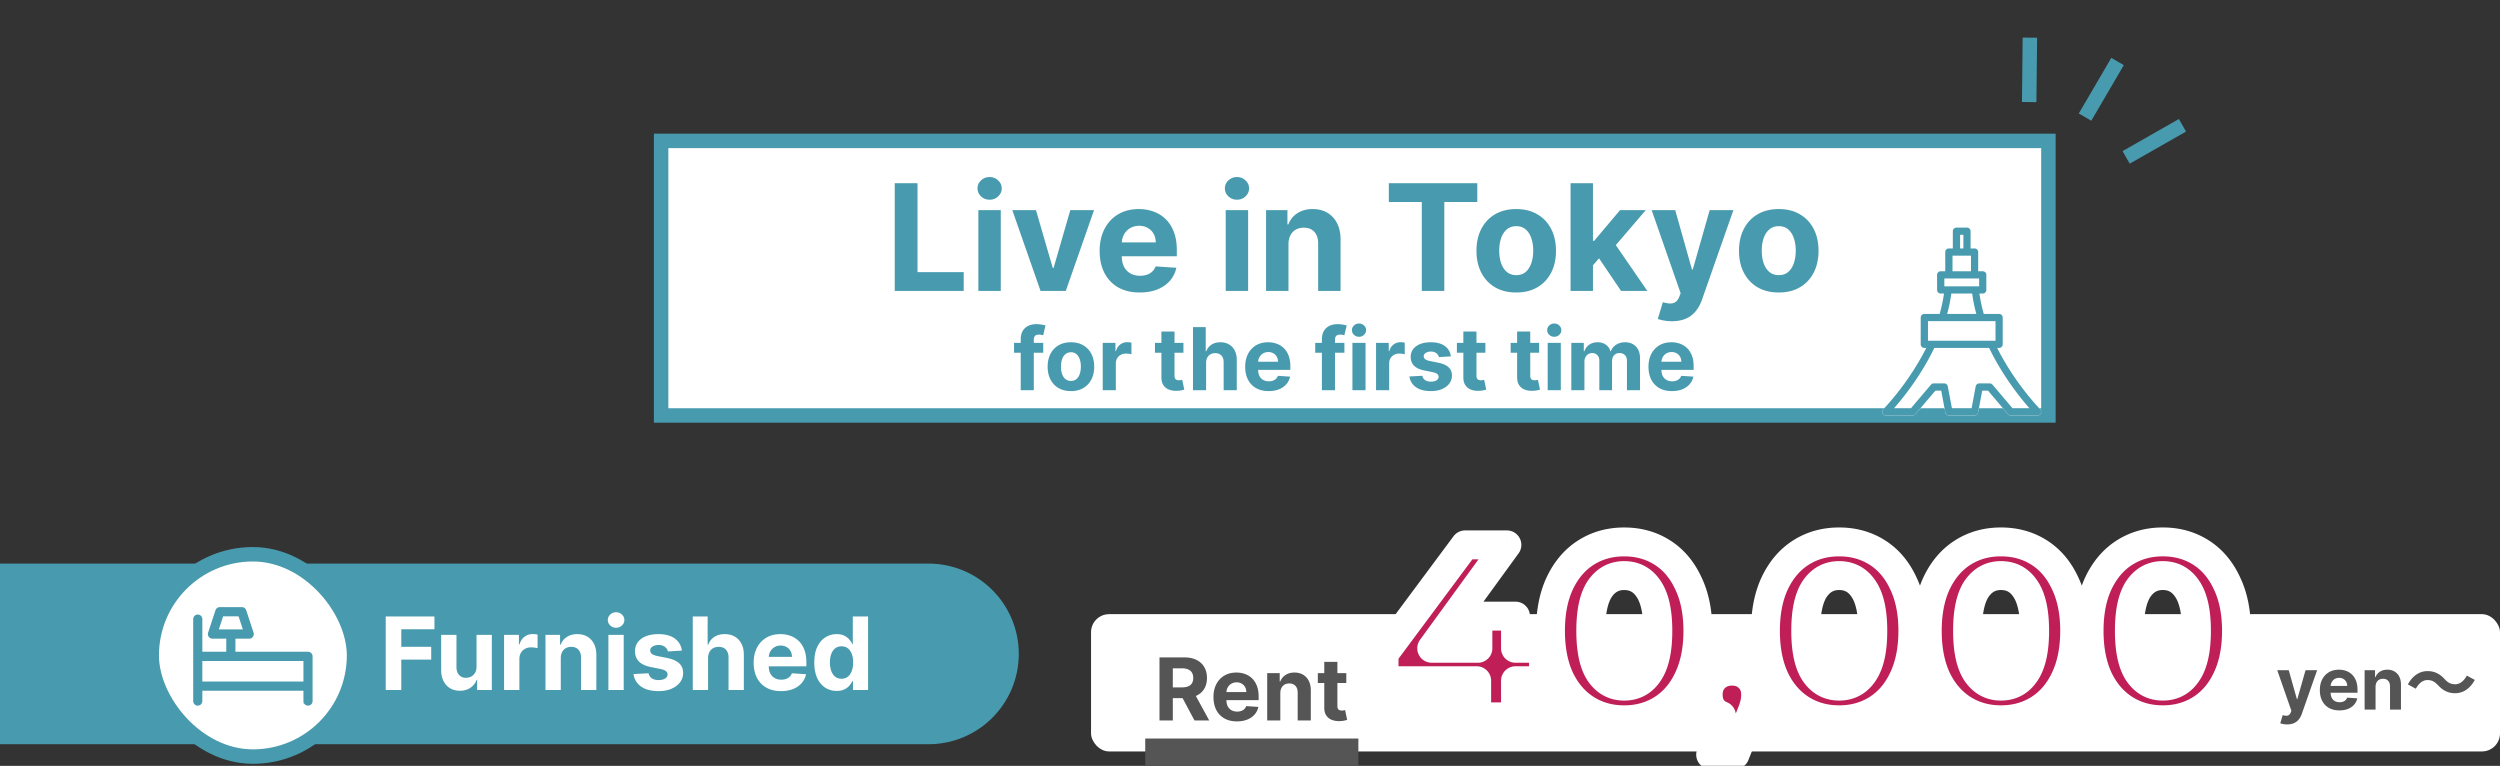 <svg width="692" height="212" viewBox="0 0 692 212" fill="none" xmlns="http://www.w3.org/2000/svg"><rect x="0" y="0" width="692" height="212" fill="#333333" stroke="none"/><rect x="302" y="170" width="390" height="38" rx="5" fill="#fff"/><mask id="path-2-outside-1_1731_27657" maskUnits="userSpaceOnUse" x="379" y="145.422" width="245" height="68" fill="#000"><path fill="#fff" d="M379 145.422h245v68H379z"/><path d="M427.24 188.426h-7.752v9.996h-10.744v-9.996h-25.636v-7.412l22.44-30.192h11.56L396.3 179.45h12.784v-8.908h10.404v8.908h7.752v8.976zm22.335 10.812c-3.944 0-7.458-.975-10.54-2.924-3.083-1.949-5.508-4.76-7.276-8.432-1.723-3.717-2.584-8.137-2.584-13.26 0-5.123.861-9.52 2.584-13.192 1.768-3.717 4.193-6.551 7.276-8.5 3.082-1.949 6.596-2.924 10.54-2.924 3.944 0 7.457.975 10.54 2.924 3.082 1.949 5.485 4.783 7.208 8.5 1.768 3.672 2.652 8.069 2.652 13.192 0 5.123-.884 9.543-2.652 13.26-1.723 3.672-4.126 6.483-7.208 8.432-3.083 1.949-6.596 2.924-10.54 2.924zm0-9.316c2.901 0 5.168-1.247 6.8-3.74 1.677-2.493 2.516-6.347 2.516-11.56s-.839-9.067-2.516-11.56c-1.632-2.493-3.899-3.74-6.8-3.74-2.856 0-5.123 1.247-6.8 3.74-1.632 2.493-2.448 6.347-2.448 11.56s.816 9.067 2.448 11.56c1.677 2.493 3.944 3.74 6.8 3.74zm29.853-4.148c1.904 0 3.468.612 4.692 1.836 1.224 1.179 1.836 2.743 1.836 4.692 0 .907-.113 1.813-.34 2.72-.227.907-.725 2.267-1.496 4.08l-3.876 9.792h-6.732l2.992-10.812a5.847 5.847 0 01-2.72-2.176c-.635-1.043-.952-2.244-.952-3.604 0-1.949.612-3.513 1.836-4.692 1.269-1.224 2.856-1.836 4.76-1.836zm29.649 13.464c-3.944 0-7.457-.975-10.54-2.924-3.082-1.949-5.508-4.76-7.276-8.432-1.722-3.717-2.584-8.137-2.584-13.26 0-5.123.862-9.52 2.584-13.192 1.768-3.717 4.194-6.551 7.276-8.5 3.083-1.949 6.596-2.924 10.54-2.924 3.944 0 7.458.975 10.54 2.924 3.083 1.949 5.486 4.783 7.208 8.5 1.768 3.672 2.652 8.069 2.652 13.192 0 5.123-.884 9.543-2.652 13.26-1.722 3.672-4.125 6.483-7.208 8.432-3.082 1.949-6.596 2.924-10.54 2.924zm0-9.316c2.902 0 5.168-1.247 6.8-3.74 1.678-2.493 2.516-6.347 2.516-11.56s-.838-9.067-2.516-11.56c-1.632-2.493-3.898-3.74-6.8-3.74-2.856 0-5.122 1.247-6.8 3.74-1.632 2.493-2.448 6.347-2.448 11.56s.816 9.067 2.448 11.56c1.678 2.493 3.944 3.74 6.8 3.74zm44.793 9.316c-3.944 0-7.458-.975-10.54-2.924-3.083-1.949-5.508-4.76-7.276-8.432-1.723-3.717-2.584-8.137-2.584-13.26 0-5.123.861-9.52 2.584-13.192 1.768-3.717 4.193-6.551 7.276-8.5 3.082-1.949 6.596-2.924 10.54-2.924 3.944 0 7.457.975 10.54 2.924 3.082 1.949 5.485 4.783 7.208 8.5 1.768 3.672 2.652 8.069 2.652 13.192 0 5.123-.884 9.543-2.652 13.26-1.723 3.672-4.126 6.483-7.208 8.432-3.083 1.949-6.596 2.924-10.54 2.924zm0-9.316c2.901 0 5.168-1.247 6.8-3.74 1.677-2.493 2.516-6.347 2.516-11.56s-.839-9.067-2.516-11.56c-1.632-2.493-3.899-3.74-6.8-3.74-2.856 0-5.123 1.247-6.8 3.74-1.632 2.493-2.448 6.347-2.448 11.56s.816 9.067 2.448 11.56c1.677 2.493 3.944 3.74 6.8 3.74zm44.792 9.316c-3.944 0-7.457-.975-10.54-2.924-3.083-1.949-5.508-4.76-7.276-8.432-1.723-3.717-2.584-8.137-2.584-13.26 0-5.123.861-9.52 2.584-13.192 1.768-3.717 4.193-6.551 7.276-8.5 3.083-1.949 6.596-2.924 10.54-2.924 3.944 0 7.457.975 10.54 2.924 3.083 1.949 5.485 4.783 7.208 8.5 1.768 3.672 2.652 8.069 2.652 13.192 0 5.123-.884 9.543-2.652 13.26-1.723 3.672-4.125 6.483-7.208 8.432-3.083 1.949-6.596 2.924-10.54 2.924zm0-9.316c2.901 0 5.168-1.247 6.8-3.74 1.677-2.493 2.516-6.347 2.516-11.56s-.839-9.067-2.516-11.56c-1.632-2.493-3.899-3.74-6.8-3.74-2.856 0-5.123 1.247-6.8 3.74-1.632 2.493-2.448 6.347-2.448 11.56s.816 9.067 2.448 11.56c1.677 2.493 3.944 3.74 6.8 3.74z"/></mask><path d="M427.24 188.426h-7.752v9.996h-10.744v-9.996h-25.636v-7.412l22.44-30.192h11.56L396.3 179.45h12.784v-8.908h10.404v8.908h7.752v8.976zm22.335 10.812c-3.944 0-7.458-.975-10.54-2.924-3.083-1.949-5.508-4.76-7.276-8.432-1.723-3.717-2.584-8.137-2.584-13.26 0-5.123.861-9.52 2.584-13.192 1.768-3.717 4.193-6.551 7.276-8.5 3.082-1.949 6.596-2.924 10.54-2.924 3.944 0 7.457.975 10.54 2.924 3.082 1.949 5.485 4.783 7.208 8.5 1.768 3.672 2.652 8.069 2.652 13.192 0 5.123-.884 9.543-2.652 13.26-1.723 3.672-4.126 6.483-7.208 8.432-3.083 1.949-6.596 2.924-10.54 2.924zm0-9.316c2.901 0 5.168-1.247 6.8-3.74 1.677-2.493 2.516-6.347 2.516-11.56s-.839-9.067-2.516-11.56c-1.632-2.493-3.899-3.74-6.8-3.74-2.856 0-5.123 1.247-6.8 3.74-1.632 2.493-2.448 6.347-2.448 11.56s.816 9.067 2.448 11.56c1.677 2.493 3.944 3.74 6.8 3.74zm29.853-4.148c1.904 0 3.468.612 4.692 1.836 1.224 1.179 1.836 2.743 1.836 4.692 0 .907-.113 1.813-.34 2.72-.227.907-.725 2.267-1.496 4.08l-3.876 9.792h-6.732l2.992-10.812a5.847 5.847 0 01-2.72-2.176c-.635-1.043-.952-2.244-.952-3.604 0-1.949.612-3.513 1.836-4.692 1.269-1.224 2.856-1.836 4.76-1.836zm29.649 13.464c-3.944 0-7.457-.975-10.54-2.924-3.082-1.949-5.508-4.76-7.276-8.432-1.722-3.717-2.584-8.137-2.584-13.26 0-5.123.862-9.52 2.584-13.192 1.768-3.717 4.194-6.551 7.276-8.5 3.083-1.949 6.596-2.924 10.54-2.924 3.944 0 7.458.975 10.54 2.924 3.083 1.949 5.486 4.783 7.208 8.5 1.768 3.672 2.652 8.069 2.652 13.192 0 5.123-.884 9.543-2.652 13.26-1.722 3.672-4.125 6.483-7.208 8.432-3.082 1.949-6.596 2.924-10.54 2.924zm0-9.316c2.902 0 5.168-1.247 6.8-3.74 1.678-2.493 2.516-6.347 2.516-11.56s-.838-9.067-2.516-11.56c-1.632-2.493-3.898-3.74-6.8-3.74-2.856 0-5.122 1.247-6.8 3.74-1.632 2.493-2.448 6.347-2.448 11.56s.816 9.067 2.448 11.56c1.678 2.493 3.944 3.74 6.8 3.74zm44.793 9.316c-3.944 0-7.458-.975-10.54-2.924-3.083-1.949-5.508-4.76-7.276-8.432-1.723-3.717-2.584-8.137-2.584-13.26 0-5.123.861-9.52 2.584-13.192 1.768-3.717 4.193-6.551 7.276-8.5 3.082-1.949 6.596-2.924 10.54-2.924 3.944 0 7.457.975 10.54 2.924 3.082 1.949 5.485 4.783 7.208 8.5 1.768 3.672 2.652 8.069 2.652 13.192 0 5.123-.884 9.543-2.652 13.26-1.723 3.672-4.126 6.483-7.208 8.432-3.083 1.949-6.596 2.924-10.54 2.924zm0-9.316c2.901 0 5.168-1.247 6.8-3.74 1.677-2.493 2.516-6.347 2.516-11.56s-.839-9.067-2.516-11.56c-1.632-2.493-3.899-3.74-6.8-3.74-2.856 0-5.123 1.247-6.8 3.74-1.632 2.493-2.448 6.347-2.448 11.56s.816 9.067 2.448 11.56c1.677 2.493 3.944 3.74 6.8 3.74zm44.792 9.316c-3.944 0-7.457-.975-10.54-2.924-3.083-1.949-5.508-4.76-7.276-8.432-1.723-3.717-2.584-8.137-2.584-13.26 0-5.123.861-9.52 2.584-13.192 1.768-3.717 4.193-6.551 7.276-8.5 3.083-1.949 6.596-2.924 10.54-2.924 3.944 0 7.457.975 10.54 2.924 3.083 1.949 5.485 4.783 7.208 8.5 1.768 3.672 2.652 8.069 2.652 13.192 0 5.123-.884 9.543-2.652 13.26-1.723 3.672-4.125 6.483-7.208 8.432-3.083 1.949-6.596 2.924-10.54 2.924zm0-9.316c2.901 0 5.168-1.247 6.8-3.74 1.677-2.493 2.516-6.347 2.516-11.56s-.839-9.067-2.516-11.56c-1.632-2.493-3.899-3.74-6.8-3.74-2.856 0-5.123 1.247-6.8 3.74-1.632 2.493-2.448 6.347-2.448 11.56s.816 9.067 2.448 11.56c1.677 2.493 3.944 3.74 6.8 3.74z" fill="#BF1E56"/><path d="M427.24 188.426v4a4 4 0 004-4h-4zm-7.752 0v-4a4 4 0 00-4 4h4zm0 9.996v4a4 4 0 004-4h-4zm-10.744 0h-4a4 4 0 004 4v-4zm0-9.996h4a4 4 0 00-4-4v4zm-25.636 0h-4a4 4 0 004 4v-4zm0-7.412l-3.21-2.386a3.998 3.998 0 00-.79 2.386h4zm22.44-30.192v-4a3.997 3.997 0 00-3.21 1.614l3.21 2.386zm11.56 0l3.236 2.352a4.001 4.001 0 00-3.236-6.352v4zM396.3 179.45l-3.236-2.352a4 4 0 003.236 6.352v-4zm12.784 0v4a4 4 0 004-4h-4zm0-8.908v-4a4 4 0 00-4 4h4zm10.404 0h4a4 4 0 00-4-4v4zm0 8.908h-4a4 4 0 004 4v-4zm7.752 0h4a4 4 0 00-4-4v4zm0 4.976h-7.752v8h7.752v-8zm-11.752 4v9.996h8v-9.996h-8zm4 5.996h-10.744v8h10.744v-8zm-6.744 4v-9.996h-8v9.996h8zm-4-13.996h-25.636v8h25.636v-8zm-21.636 4v-7.412h-8v7.412h8zm-.79-5.026l22.44-30.192-6.42-4.772-22.44 30.192 6.42 4.772zm19.23-28.578h11.56v-8h-11.56v8zm8.324-6.352l-20.808 28.628 6.472 4.704 20.808-28.628-6.472-4.704zM396.3 183.45h12.784v-8H396.3v8zm16.784-4v-8.908h-8v8.908h8zm-4-4.908h10.404v-8h-10.404v8zm6.404-4v8.908h8v-8.908h-8zm4 12.908h7.752v-8h-7.752v8zm3.752-4v8.976h8v-8.976h-8zm15.795 16.864l2.138-3.381-2.138 3.381zm-7.276-8.432l-3.629 1.682.025.053 3.604-1.735zm0-26.452l-3.612-1.718-.009.019 3.621 1.699zm7.276-8.5l2.138 3.381-2.138-3.381zm21.08 0l-2.138 3.381 2.138-3.381zm7.208 8.5l-3.629 1.682.025.053 3.604-1.735zm0 26.452l-3.612-1.718-.009.019 3.621 1.699zm-7.208 8.432l-2.138-3.381 2.138 3.381zm-3.74-10.132l-3.319-2.233-.028.042 3.347 2.191zm0-23.12l-3.347 2.191.028.042 3.319-2.233zm-13.6 0l-3.319-2.233-.028.042 3.347 2.191zm0 23.12l-3.347 2.191.028.042 3.319-2.233zm6.8 9.056c-3.251 0-6.011-.793-8.402-2.305l-4.276 6.762c3.774 2.386 8.041 3.543 12.678 3.543v-8zm-8.402-2.305c-2.377-1.503-4.328-3.708-5.81-6.786l-7.208 3.47c2.053 4.265 4.954 7.682 8.742 10.078l4.276-6.762zm-5.785-6.733c-1.425-3.076-2.213-6.895-2.213-11.578h-8c0 5.562.935 10.583 2.955 14.942l7.258-3.364zm-2.213-11.578c0-4.685.788-8.474 2.205-11.493l-7.242-3.398c-2.029 4.324-2.963 9.331-2.963 14.891h8zm2.196-11.474c1.486-3.125 3.437-5.342 5.802-6.837l-4.276-6.762c-3.801 2.404-6.701 5.853-8.75 10.163l7.224 3.436zm5.802-6.837c2.391-1.512 5.151-2.305 8.402-2.305v-8c-4.637 0-8.904 1.156-12.678 3.543l4.276 6.762zm8.402-2.305c3.251 0 6.011.793 8.402 2.305l4.276-6.762c-3.775-2.387-8.041-3.543-12.678-3.543v8zm8.402 2.305c2.354 1.488 4.276 3.693 5.717 6.801l7.258-3.364c-2.005-4.326-4.888-7.789-8.699-10.199l-4.276 6.762zm5.742 6.854c1.449 3.01 2.256 6.785 2.256 11.457h8c0-5.573-.961-10.593-3.048-14.927l-7.208 3.47zm2.256 11.457c0 4.67-.806 8.476-2.264 11.542l7.224 3.436c2.078-4.369 3.04-9.403 3.04-14.978h-8zm-2.273 11.561c-1.437 3.061-3.358 5.253-5.725 6.75l4.276 6.762c3.798-2.402 6.682-5.832 8.691-10.114l-7.242-3.398zm-5.725 6.75c-2.391 1.512-5.151 2.305-8.402 2.305v8c4.637 0 8.903-1.157 12.678-3.543l-4.276-6.762zm-8.402.989c4.294 0 7.8-1.964 10.147-5.549l-6.694-4.382c-.917 1.401-1.945 1.931-3.453 1.931v8zm10.119-5.507c2.341-3.481 3.197-8.301 3.197-13.793h-8c0 4.934-.822 7.821-1.835 9.327l6.638 4.466zm3.197-13.793c0-5.492-.856-10.312-3.197-13.793l-6.638 4.466c1.013 1.506 1.835 4.392 1.835 9.327h8zm-3.169-13.751c-2.347-3.585-5.853-5.549-10.147-5.549v8c1.508 0 2.536.529 3.453 1.931l6.694-4.382zm-10.147-5.549c-4.268 0-7.745 1.978-10.119 5.507l6.638 4.466c.98-1.458 2.037-1.973 3.481-1.973v-8zm-10.147 5.549c-2.272 3.471-3.101 8.272-3.101 13.751h8c0-4.947.802-7.853 1.795-9.369l-6.694-4.382zm-3.101 13.751c0 5.479.829 10.28 3.101 13.751l6.694-4.382c-.993-1.516-1.795-4.422-1.795-9.369h-8zm3.129 13.793c2.374 3.529 5.851 5.507 10.119 5.507v-8c-1.444 0-2.501-.516-3.481-1.973l-6.638 4.466zm44.664-.805l-2.829 2.828.054.053 2.775-2.881zm1.496 7.412l-3.881-.97 3.881.97zm-1.496 4.08l-3.681-1.565a3.634 3.634 0 00-.038.093l3.719 1.472zm-3.876 9.792v4a4 4 0 003.719-2.528l-3.719-1.472zm-6.732 0l-3.855-1.067a4 4 0 003.855 5.067v-4zm2.992-10.812l3.855 1.067a4 4 0 00-2.37-4.781l-1.485 3.714zm-2.72-2.176l-3.417 2.08c.036.058.073.116.112.173l3.305-2.253zm.884-8.296l2.774 2.881.002-.002-2.776-2.879zm4.76 2.164c.959 0 1.468.269 1.863.664l5.657-5.657c-2.052-2.052-4.672-3.007-7.52-3.007v8zm1.917.717c.324.312.611.774.611 1.811h8c0-2.862-.937-5.528-3.062-7.573l-5.549 5.762zm.611 1.811c0 .57-.071 1.151-.221 1.75l7.761 1.94a15.15 15.15 0 00.46-3.69h-8zm-.221 1.75c-.146.584-.539 1.702-1.296 3.485l7.362 3.129c.784-1.843 1.388-3.445 1.695-4.674l-7.761-1.94zm-1.334 3.578l-3.876 9.792 7.438 2.944 3.876-9.792-7.438-2.944zm-.157 7.264h-6.732v8h6.732v-8zm-2.877 5.067l2.992-10.812-7.71-2.134-2.992 10.812 7.71 2.134zm.622-15.593a1.856 1.856 0 01-.9-.715l-6.61 4.506a9.846 9.846 0 004.539 3.637l2.971-7.428zm-.788-.542c-.211-.346-.369-.812-.369-1.524h-8c0 2.007.477 3.945 1.535 5.684l6.834-4.16zm-.369-1.524c0-1.037.287-1.499.61-1.811l-5.549-5.762c-2.124 2.045-3.061 4.711-3.061 7.573h8zm.612-1.813c.461-.444 1.025-.715 1.984-.715v-8c-2.849 0-5.459.953-7.537 2.956l5.553 5.759zm21.093 5.825l2.138-3.381-2.138 3.381zm-7.276-8.432l-3.629 1.682.025.053 3.604-1.735zm0-26.452l-3.612-1.718-.009.019 3.621 1.699zm7.276-8.5l2.138 3.381-2.138-3.381zm21.08 0l-2.137 3.381 2.137-3.381zm7.208 8.5l-3.629 1.682.025.053 3.604-1.735zm0 26.452l-3.612-1.718-.009.019 3.621 1.699zm-7.208 8.432l-2.137-3.381 2.137 3.381zm-3.74-10.132l-3.318-2.233-.028.042 3.346 2.191zm0-23.12l-3.346 2.191.028.042 3.318-2.233zm-13.6 0l-3.318-2.233-.028.042 3.346 2.191zm0 23.12l-3.346 2.191.028.042 3.318-2.233zm6.8 9.056c-3.251 0-6.011-.793-8.402-2.305l-4.275 6.762c3.774 2.386 8.041 3.543 12.677 3.543v-8zm-8.402-2.305c-2.377-1.503-4.327-3.708-5.81-6.786l-7.208 3.47c2.054 4.265 4.954 7.682 8.743 10.078l4.275-6.762zm-5.784-6.733c-1.426-3.076-2.214-6.895-2.214-11.578h-8c0 5.562.935 10.583 2.955 14.942l7.259-3.364zm-2.214-11.578c0-4.685.789-8.474 2.206-11.493l-7.243-3.398c-2.029 4.324-2.963 9.331-2.963 14.891h8zm2.197-11.474c1.486-3.125 3.437-5.342 5.801-6.837l-4.275-6.762c-3.801 2.404-6.701 5.853-8.751 10.163l7.225 3.436zm5.801-6.837c2.391-1.512 5.151-2.305 8.402-2.305v-8c-4.636 0-8.903 1.156-12.677 3.543l4.275 6.762zm8.402-2.305c3.252 0 6.012.793 8.403 2.305l4.275-6.762c-3.774-2.387-8.041-3.543-12.678-3.543v8zm8.403 2.305c2.354 1.488 4.276 3.693 5.716 6.801l7.259-3.364c-2.005-4.326-4.889-7.789-8.7-10.199l-4.275 6.762zm5.741 6.854c1.45 3.01 2.256 6.785 2.256 11.457h8c0-5.573-.961-10.593-3.048-14.927l-7.208 3.47zm2.256 11.457c0 4.67-.806 8.476-2.264 11.542l7.225 3.436c2.078-4.369 3.039-9.403 3.039-14.978h-8zm-2.273 11.561c-1.436 3.061-3.357 5.253-5.724 6.75l4.275 6.762c3.799-2.402 6.683-5.832 8.692-10.114l-7.243-3.398zm-5.724 6.75c-2.391 1.512-5.151 2.305-8.403 2.305v8c4.637 0 8.904-1.157 12.678-3.543l-4.275-6.762zm-8.403.989c4.295 0 7.8-1.964 10.147-5.549l-6.693-4.382c-.917 1.401-1.945 1.931-3.454 1.931v8zm10.119-5.507c2.342-3.481 3.197-8.301 3.197-13.793h-8c0 4.934-.821 7.821-1.834 9.327l6.637 4.466zm3.197-13.793c0-5.492-.855-10.312-3.197-13.793l-6.637 4.466c1.013 1.506 1.834 4.392 1.834 9.327h8zm-3.169-13.751c-2.347-3.585-5.852-5.549-10.147-5.549v8c1.509 0 2.537.529 3.454 1.931l6.693-4.382zm-10.147-5.549c-4.268 0-7.744 1.978-10.118 5.507l6.637 4.466c.981-1.458 2.038-1.973 3.481-1.973v-8zm-10.146 5.549c-2.272 3.471-3.102 8.272-3.102 13.751h8c0-4.947.803-7.853 1.795-9.369l-6.693-4.382zm-3.102 13.751c0 5.479.83 10.28 3.102 13.751l6.693-4.382c-.992-1.516-1.795-4.422-1.795-9.369h-8zm3.13 13.793c2.374 3.529 5.85 5.507 10.118 5.507v-8c-1.443 0-2.5-.516-3.481-1.973l-6.637 4.466zm44.371 7.899l2.138-3.381-2.138 3.381zm-7.276-8.432l-3.629 1.682.025.053 3.604-1.735zm0-26.452l-3.612-1.718-.009.019 3.621 1.699zm7.276-8.5l2.138 3.381-2.138-3.381zm21.08 0l-2.138 3.381 2.138-3.381zm7.208 8.5l-3.629 1.682.025.053 3.604-1.735zm0 26.452l-3.612-1.718-.009.019 3.621 1.699zm-7.208 8.432l-2.138-3.381 2.138 3.381zm-3.74-10.132l-3.319-2.233-.028.042 3.347 2.191zm0-23.12l-3.347 2.191.028.042 3.319-2.233zm-13.6 0l-3.319-2.233-.028.042 3.347 2.191zm0 23.12l-3.347 2.191.028.042 3.319-2.233zm6.8 9.056c-3.251 0-6.011-.793-8.402-2.305l-4.276 6.762c3.774 2.386 8.041 3.543 12.678 3.543v-8zm-8.402-2.305c-2.377-1.503-4.328-3.708-5.81-6.786l-7.208 3.47c2.053 4.265 4.954 7.682 8.742 10.078l4.276-6.762zm-5.785-6.733c-1.425-3.076-2.213-6.895-2.213-11.578h-8c0 5.562.934 10.583 2.955 14.942l7.258-3.364zm-2.213-11.578c0-4.685.788-8.474 2.205-11.493l-7.242-3.398c-2.029 4.324-2.963 9.331-2.963 14.891h8zm2.196-11.474c1.486-3.125 3.437-5.342 5.802-6.837l-4.276-6.762c-3.801 2.404-6.701 5.853-8.75 10.163l7.224 3.436zm5.802-6.837c2.391-1.512 5.151-2.305 8.402-2.305v-8c-4.637 0-8.904 1.156-12.678 3.543l4.276 6.762zm8.402-2.305c3.251 0 6.011.793 8.402 2.305l4.276-6.762c-3.775-2.387-8.041-3.543-12.678-3.543v8zm8.402 2.305c2.354 1.488 4.276 3.693 5.717 6.801l7.258-3.364c-2.005-4.326-4.888-7.789-8.699-10.199l-4.276 6.762zm5.742 6.854c1.449 3.01 2.256 6.785 2.256 11.457h8c0-5.573-.961-10.593-3.048-14.927l-7.208 3.47zm2.256 11.457c0 4.67-.806 8.476-2.264 11.542l7.224 3.436c2.078-4.369 3.04-9.403 3.04-14.978h-8zm-2.273 11.561c-1.437 3.061-3.358 5.253-5.725 6.75l4.276 6.762c3.798-2.402 6.682-5.832 8.691-10.114l-7.242-3.398zm-5.725 6.75c-2.391 1.512-5.151 2.305-8.402 2.305v8c4.637 0 8.903-1.157 12.678-3.543l-4.276-6.762zm-8.402.989c4.294 0 7.8-1.964 10.147-5.549l-6.694-4.382c-.917 1.401-1.945 1.931-3.453 1.931v8zm10.119-5.507c2.341-3.481 3.197-8.301 3.197-13.793h-8c0 4.934-.822 7.821-1.835 9.327l6.638 4.466zm3.197-13.793c0-5.492-.856-10.312-3.197-13.793l-6.638 4.466c1.013 1.506 1.835 4.392 1.835 9.327h8zm-3.169-13.751c-2.347-3.585-5.853-5.549-10.147-5.549v8c1.508 0 2.536.529 3.453 1.931l6.694-4.382zm-10.147-5.549c-4.268 0-7.745 1.978-10.119 5.507l6.638 4.466c.98-1.458 2.037-1.973 3.481-1.973v-8zm-10.147 5.549c-2.272 3.471-3.101 8.272-3.101 13.751h8c0-4.947.802-7.853 1.795-9.369l-6.694-4.382zm-3.101 13.751c0 5.479.829 10.28 3.101 13.751l6.694-4.382c-.993-1.516-1.795-4.422-1.795-9.369h-8zm3.129 13.793c2.374 3.529 5.851 5.507 10.119 5.507v-8c-1.444 0-2.501-.516-3.481-1.973l-6.638 4.466zm44.371 7.899l2.138-3.381-2.138 3.381zm-7.276-8.432l-3.629 1.682.025.053 3.604-1.735zm0-26.452l-3.612-1.718-.009.019 3.621 1.699zm7.276-8.5l2.138 3.381-2.138-3.381zm21.08 0l-2.138 3.381 2.138-3.381zm7.208 8.5l-3.629 1.682.025.053 3.604-1.735zm0 26.452l-3.612-1.718-.009.019 3.621 1.699zm-7.208 8.432l-2.138-3.381 2.138 3.381zm-3.74-10.132l-3.319-2.233-.028.042 3.347 2.191zm0-23.12l-3.347 2.191.028.042 3.319-2.233zm-13.6 0l-3.319-2.233-.028.042 3.347 2.191zm0 23.12l-3.347 2.191.028.042 3.319-2.233zm6.8 9.056c-3.251 0-6.011-.793-8.402-2.305l-4.276 6.762c3.775 2.386 8.041 3.543 12.678 3.543v-8zm-8.402-2.305c-2.377-1.503-4.328-3.708-5.81-6.786l-7.208 3.47c2.054 4.265 4.954 7.682 8.742 10.078l4.276-6.762zm-5.785-6.733c-1.425-3.076-2.213-6.895-2.213-11.578h-8c0 5.562.935 10.583 2.955 14.942l7.258-3.364zm-2.213-11.578c0-4.685.789-8.474 2.205-11.493l-7.242-3.398c-2.029 4.324-2.963 9.331-2.963 14.891h8zm2.196-11.474c1.487-3.125 3.437-5.342 5.802-6.837l-4.276-6.762c-3.801 2.404-6.7 5.853-8.75 10.163l7.224 3.436zm5.802-6.837c2.391-1.512 5.151-2.305 8.402-2.305v-8c-4.637 0-8.903 1.156-12.678 3.543l4.276 6.762zm8.402-2.305c3.251 0 6.011.793 8.402 2.305l4.276-6.762c-3.774-2.387-8.041-3.543-12.678-3.543v8zm8.402 2.305c2.355 1.488 4.277 3.693 5.717 6.801l7.258-3.364c-2.005-4.326-4.888-7.789-8.699-10.199l-4.276 6.762zm5.742 6.854c1.449 3.01 2.256 6.785 2.256 11.457h8c0-5.573-.961-10.593-3.048-14.927l-7.208 3.47zm2.256 11.457c0 4.67-.806 8.476-2.264 11.542l7.224 3.436c2.078-4.369 3.04-9.403 3.04-14.978h-8zm-2.273 11.561c-1.436 3.061-3.358 5.253-5.725 6.75l4.276 6.762c3.798-2.402 6.682-5.832 8.691-10.114l-7.242-3.398zm-5.725 6.75c-2.391 1.512-5.151 2.305-8.402 2.305v8c4.637 0 8.904-1.157 12.678-3.543l-4.276-6.762zm-8.402.989c4.294 0 7.8-1.964 10.147-5.549l-6.694-4.382c-.917 1.401-1.944 1.931-3.453 1.931v8zm10.119-5.507c2.342-3.481 3.197-8.301 3.197-13.793h-8c0 4.934-.822 7.821-1.835 9.327l6.638 4.466zm3.197-13.793c0-5.492-.855-10.312-3.197-13.793l-6.638 4.466c1.013 1.506 1.835 4.392 1.835 9.327h8zm-3.169-13.751c-2.347-3.585-5.853-5.549-10.147-5.549v8c1.509 0 2.536.529 3.453 1.931l6.694-4.382zm-10.147-5.549c-4.268 0-7.744 1.978-10.119 5.507l6.638 4.466c.98-1.458 2.037-1.973 3.481-1.973v-8zm-10.147 5.549c-2.271 3.471-3.101 8.272-3.101 13.751h8c0-4.947.802-7.853 1.795-9.369l-6.694-4.382zm-3.101 13.751c0 5.479.83 10.28 3.101 13.751l6.694-4.382c-.993-1.516-1.795-4.422-1.795-9.369h-8zm3.129 13.793c2.375 3.529 5.851 5.507 10.119 5.507v-8c-1.444 0-2.501-.516-3.481-1.973l-6.638 4.466z" fill="#fff" mask="url(#path-2-outside-1_1731_27657)"/><path d="M633.075 200.513c-.383 0-.743-.031-1.079-.093a3.875 3.875 0 01-.824-.22l.682-2.258c.355.109.674.168.958.177.289.01.538-.056.746-.199.213-.142.386-.383.519-.724l.177-.462-3.913-11.221h3.182l2.258 8.011h.114l2.28-8.011h3.203l-4.24 12.088a5.1 5.1 0 01-.831 1.534c-.346.44-.784.779-1.314 1.016-.53.241-1.17.362-1.918.362zm14.471-3.878c-1.122 0-2.088-.227-2.898-.682a4.668 4.668 0 01-1.86-1.946c-.436-.843-.654-1.839-.654-2.99 0-1.122.218-2.107.654-2.955a4.822 4.822 0 011.839-1.981c.796-.474 1.728-.71 2.798-.71.72 0 1.39.116 2.01.348.625.227 1.17.57 1.634 1.03.469.459.833 1.037 1.094 1.733.26.691.39 1.5.39 2.429v.83h-9.211v-1.875h6.363a2.31 2.31 0 00-.284-1.157 2.04 2.04 0 00-.788-.789 2.253 2.253 0 00-1.158-.291c-.459 0-.866.107-1.221.32-.351.208-.625.49-.824.845-.199.35-.301.741-.306 1.172v1.783c0 .539.1 1.006.299 1.399.203.393.49.696.859.909.369.213.807.319 1.314.319.336 0 .644-.047.923-.142.28-.094.519-.236.718-.426.198-.189.35-.421.454-.696l2.798.185a3.824 3.824 0 01-.873 1.761c-.436.497-.999.886-1.691 1.165-.686.275-1.479.412-2.379.412zm10.007-6.52v6.307h-3.025v-10.909h2.883v1.925h.128a3.04 3.04 0 011.215-1.506c.568-.374 1.257-.561 2.066-.561.758 0 1.418.165 1.982.497a3.385 3.385 0 011.314 1.42c.312.611.469 1.34.469 2.188v6.946h-3.026v-6.406c.005-.668-.166-1.189-.511-1.563-.346-.379-.822-.568-1.428-.568-.407 0-.767.088-1.08.263a1.834 1.834 0 00-.724.767c-.17.331-.258.731-.263 1.2zm22.029 1.767c-1.9 0-3.36-.72-4.72-2.2-.86-.9-1.58-1.44-2.98-1.44-1.28 0-2.42.98-3.18 2.4l-2.2-1.2c1.34-2.48 3.3-3.68 5.44-3.68 1.9 0 3.36.72 4.72 2.2.86.92 1.6 1.44 2.98 1.44 1.28 0 2.42-.98 3.18-2.4l2.2 1.2c-1.34 2.48-3.3 3.68-5.44 3.68z" fill="#555"/><path d="M376 204.422h-59v8h59v-8z" fill="#555" mask="url(#path-5-inside-2_1731_27657)"/><path d="M320.947 199.422v-17.455h6.886c1.318 0 2.443.236 3.375.708.938.466 1.651 1.128 2.139 1.986.495.852.742 1.855.742 3.008 0 1.159-.25 2.156-.75 2.992-.5.829-1.225 1.465-2.174 1.909-.943.443-2.085.664-3.426.664h-4.61v-2.966h4.014c.704 0 1.29-.096 1.755-.289.466-.193.813-.483 1.04-.87.233-.386.35-.866.35-1.44 0-.58-.117-1.068-.35-1.466-.227-.398-.576-.699-1.048-.903-.466-.211-1.054-.316-1.764-.316h-2.489v14.438h-3.69zm9.426-7.943l4.338 7.943h-4.074l-4.244-7.943h3.98zm12.011 8.199c-1.347 0-2.506-.273-3.478-.819a5.602 5.602 0 01-2.233-2.335c-.522-1.011-.784-2.207-.784-3.588 0-1.347.262-2.528.784-3.545a5.798 5.798 0 012.208-2.378c.954-.568 2.074-.852 3.358-.852.863 0 1.667.139 2.412.417.75.273 1.403.685 1.96 1.236.562.551 1 1.244 1.312 2.079.313.83.469 1.802.469 2.915v.997h-11.054v-2.25h7.636c0-.522-.113-.985-.34-1.389a2.45 2.45 0 00-.946-.946c-.398-.233-.861-.349-1.39-.349-.551 0-1.039.128-1.466.383-.42.25-.75.588-.988 1.014-.239.421-.361.89-.367 1.407v2.139c0 .648.12 1.207.358 1.679a2.63 2.63 0 001.031 1.091c.444.255.969.383 1.577.383a3.42 3.42 0 001.108-.17c.335-.114.622-.284.861-.511.239-.228.42-.506.545-.836l3.358.222a4.588 4.588 0 01-1.048 2.114c-.523.596-1.199 1.062-2.028 1.397-.824.33-1.776.495-2.855.495zm12.008-7.824v7.568h-3.631v-13.091h3.461v2.31h.153a3.654 3.654 0 011.457-1.807c.682-.449 1.509-.673 2.48-.673.91 0 1.702.198 2.378.596a4.057 4.057 0 011.577 1.705c.375.733.563 1.608.563 2.625v8.335h-3.631v-7.688c.006-.801-.199-1.426-.614-1.875-.415-.454-.986-.681-1.713-.681-.488 0-.92.105-1.295.315a2.2 2.2 0 00-.87.92c-.204.398-.309.878-.315 1.441zm18.262-5.523v2.727h-7.883v-2.727h7.883zm-6.094-3.136h3.631v12.204c0 .335.051.597.153.784a.85.85 0 00.427.384c.187.074.403.111.647.111.171 0 .341-.015.512-.043l.392-.077.571 2.702c-.182.057-.438.122-.767.196-.33.08-.73.128-1.202.145-.875.034-1.642-.083-2.301-.35a3.208 3.208 0 01-1.526-1.244c-.363-.562-.542-1.273-.537-2.131v-12.681z" fill="#555"/><path d="M282 181c0 13.807-11.193 25-25 25H0v-50h257c13.807 0 25 11.193 25 25z" fill="#489BAE"/><path d="M106.77 191v-20.364h13.483v3.55h-9.178v4.852h8.283v3.55h-8.283V191h-4.305zm25.136-6.503v-8.77h4.236V191h-4.067v-2.774h-.159a4.514 4.514 0 01-1.72 2.158c-.795.543-1.767.815-2.913.815-1.021 0-1.919-.232-2.695-.696-.775-.464-1.382-1.124-1.82-1.979-.43-.855-.649-1.879-.656-3.072v-9.725h4.236v8.969c.007.902.249 1.614.726 2.138.477.523 1.117.785 1.919.785.51 0 .988-.116 1.432-.348a2.73 2.73 0 001.074-1.054c.278-.464.414-1.037.407-1.72zM139.53 191v-15.273h4.107v2.665h.159c.278-.948.746-1.664 1.402-2.148.656-.49 1.412-.735 2.267-.735.212 0 .441.013.686.039.245.027.461.063.646.11v3.758a5.711 5.711 0 00-.825-.159 7.477 7.477 0 00-.965-.069c-.623 0-1.179.135-1.67.407a3.002 3.002 0 00-1.153 1.114c-.279.477-.418 1.027-.418 1.65V191h-4.236zm15.693-8.83V191h-4.236v-15.273h4.037v2.695h.179a4.263 4.263 0 011.7-2.108c.796-.524 1.76-.786 2.894-.786 1.06 0 1.985.232 2.774.696.789.464 1.402 1.127 1.84 1.989.437.855.656 1.876.656 3.063V191h-4.236v-8.969c.007-.934-.232-1.664-.716-2.187-.484-.531-1.15-.796-1.999-.796-.57 0-1.073.123-1.511.368a2.558 2.558 0 00-1.014 1.074c-.239.464-.361 1.024-.368 1.68zm13.182 8.83v-15.273h4.236V191h-4.236zm2.128-17.241a2.3 2.3 0 01-1.621-.627c-.444-.424-.666-.931-.666-1.521 0-.584.222-1.084.666-1.502a2.283 2.283 0 011.621-.636c.63 0 1.167.212 1.611.636.451.418.676.918.676 1.502 0 .59-.225 1.097-.676 1.521a2.265 2.265 0 01-1.611.627zm18.208 6.323l-3.877.239a2.012 2.012 0 00-.428-.895 2.267 2.267 0 00-.865-.646c-.351-.166-.772-.249-1.263-.249-.656 0-1.21.139-1.66.418-.451.272-.676.636-.676 1.094 0 .364.145.672.437.924.292.252.792.454 1.502.607l2.764.557c1.485.305 2.592.795 3.321 1.471.729.676 1.093 1.565 1.093 2.665 0 1.001-.294 1.879-.884 2.635-.584.756-1.386 1.346-2.407 1.77-1.014.417-2.184.626-3.51.626-2.021 0-3.632-.421-4.832-1.262-1.193-.849-1.893-2.002-2.098-3.461l4.166-.218c.126.616.431 1.087.915 1.411.484.319 1.104.478 1.859.478.743 0 1.339-.143 1.79-.428.457-.291.689-.666.696-1.123a1.17 1.17 0 00-.487-.945c-.318-.252-.809-.444-1.472-.577l-2.645-.527c-1.491-.298-2.601-.815-3.331-1.551-.722-.736-1.083-1.674-1.083-2.814 0-.981.265-1.826.795-2.535.537-.71 1.289-1.256 2.257-1.641.975-.384 2.115-.577 3.421-.577 1.929 0 3.447.408 4.554 1.223 1.113.816 1.763 1.926 1.948 3.331zm7.252 2.088V191h-4.236v-20.364h4.116v7.786h.179c.345-.902.902-1.608 1.671-2.118.769-.517 1.733-.776 2.893-.776 1.061 0 1.985.232 2.774.696.796.458 1.412 1.117 1.85 1.979.444.855.663 1.879.656 3.073V191h-4.236v-8.969c.007-.941-.232-1.674-.716-2.197-.477-.524-1.147-.786-2.008-.786-.577 0-1.087.123-1.532.368a2.608 2.608 0 00-1.034 1.074c-.245.464-.371 1.024-.377 1.68zm20.197 9.128c-1.571 0-2.924-.318-4.057-.954a6.535 6.535 0 01-2.605-2.725c-.61-1.18-.915-2.575-.915-4.186 0-1.571.305-2.95.915-4.136.61-1.187 1.468-2.111 2.575-2.774 1.114-.663 2.419-.995 3.918-.995a7.97 7.97 0 012.814.488 6.23 6.23 0 012.286 1.441c.657.643 1.167 1.452 1.532 2.427.364.967.547 2.101.547 3.4v1.163h-12.897v-2.625h8.909c0-.609-.132-1.15-.397-1.62a2.85 2.85 0 00-1.104-1.104c-.464-.272-1.004-.408-1.621-.408-.643 0-1.213.149-1.71.448a3.125 3.125 0 00-1.153 1.183 3.34 3.34 0 00-.428 1.641v2.495c0 .756.139 1.409.418 1.959.285.55.686.975 1.203 1.273.517.298 1.13.447 1.839.447.471 0 .902-.066 1.293-.198a2.688 2.688 0 001.004-.597c.279-.265.491-.59.636-.975l3.918.259a5.35 5.35 0 01-1.223 2.466c-.61.696-1.399 1.239-2.366 1.631-.962.384-2.072.576-3.331.576zm15.402-.049c-1.16 0-2.211-.299-3.152-.895-.935-.604-1.677-1.488-2.228-2.655-.543-1.173-.815-2.612-.815-4.315 0-1.75.282-3.205.845-4.366.564-1.166 1.313-2.038 2.247-2.615a5.763 5.763 0 013.093-.875c.855 0 1.567.146 2.137.438.577.285 1.041.643 1.393 1.074.357.424.629.842.815 1.253h.129v-7.657h4.226V191h-4.176v-2.446h-.179a5.496 5.496 0 01-.845 1.263c-.358.411-.826.752-1.402 1.024-.57.272-1.266.408-2.088.408zm1.342-3.371c.683 0 1.259-.186 1.73-.557.477-.378.842-.905 1.094-1.581.258-.676.388-1.468.388-2.376 0-.909-.126-1.697-.378-2.367-.252-.669-.617-1.186-1.094-1.551-.477-.365-1.057-.547-1.74-.547-.696 0-1.283.189-1.76.567-.477.378-.839.901-1.084 1.571-.245.669-.368 1.445-.368 2.327 0 .888.123 1.673.368 2.356.252.676.613 1.207 1.084 1.591.477.378 1.064.567 1.76.567z" fill="#fff"/><rect x="42" y="153.422" width="56" height="56" rx="28" fill="#fff" stroke="#489BAE" stroke-width="4"/><mask id="mask0_1731_27657" style="mask-type:alpha" maskUnits="userSpaceOnUse" x="49" y="160" width="42" height="43"><path fill="#D9D9D9" d="M49 160.422h42v42H49z"/></mask><g mask="url(#mask0_1731_27657)"><path d="M85.257 180.655H64.914v-4.12h4.068a1.02 1.02 0 001.006-.874c.024-.162.01-.326-.04-.481l-2.035-6.179a1.011 1.011 0 00-.965-.704h-6.103a1.01 1.01 0 00-.595.194 1.033 1.033 0 00-.37.51l-2.035 6.179a1.041 1.041 0 00.14.928 1.02 1.02 0 00.825.427h4.07v4.12h-7.121v-9.269c0-.273-.107-.535-.298-.728a1.012 1.012 0 00-.72-.302c-.269 0-.528.109-.718.302a1.035 1.035 0 00-.298.728v22.656c0 .273.107.535.297.728a1.012 1.012 0 001.439 0 1.04 1.04 0 00.298-.728v-3.089H84.24v3.089c0 .273.107.535.298.728a1.012 1.012 0 001.439 0 1.04 1.04 0 00.298-.728v-12.358a1.042 1.042 0 00-.298-.728 1.014 1.014 0 00-.72-.301zm-23.679-10.299h4.637l1.356 4.12h-7.35l1.357-4.12zm-5.819 18.537v-6.179H84.24v6.179H55.76z" fill="#489BAE" stroke="#489BAE" stroke-width=".5"/></g><path d="M181 37h388v80H181V37z" fill="#489BAE"/><path d="M185 41h380v72H185V41z" fill="#fff"/><path d="M247.665 80.525V50.707h6.304v24.62h12.784v5.198h-19.088zm23.146 0V58.162h6.202v22.363h-6.202zm3.116-25.246c-.922 0-1.713-.306-2.373-.917-.651-.622-.976-1.364-.976-2.228 0-.854.325-1.587.976-2.199.66-.62 1.451-.931 2.373-.931.922 0 1.708.31 2.359.931.66.612.99 1.345.99 2.2 0 .863-.33 1.605-.99 2.227-.651.611-1.437.917-2.359.917zm28.904 2.883l-7.818 22.363h-6.989l-7.818-22.363h6.552l4.644 16h.233l4.63-16h6.566zm12.645 22.8c-2.3 0-4.28-.466-5.94-1.398-1.65-.941-2.922-2.27-3.814-3.989-.893-1.728-1.34-3.77-1.34-6.13 0-2.3.447-4.319 1.34-6.056.892-1.738 2.149-3.092 3.77-4.063 1.631-.97 3.543-1.455 5.737-1.455 1.475 0 2.849.237 4.12.713a9.134 9.134 0 013.349 2.111c.961.942 1.708 2.126 2.242 3.553.534 1.417.801 3.077.801 4.98v1.703h-18.884v-3.844h13.046c0-.893-.195-1.684-.583-2.373a4.17 4.17 0 00-1.616-1.617c-.679-.398-1.47-.596-2.373-.596-.942 0-1.776.218-2.504.655a4.584 4.584 0 00-1.689 1.732c-.408.719-.617 1.52-.626 2.403v3.654c0 1.107.203 2.063.611 2.868a4.481 4.481 0 001.762 1.864c.757.437 1.655.655 2.693.655.69 0 1.32-.097 1.893-.291a3.93 3.93 0 001.471-.874c.407-.388.718-.863.931-1.426l5.737.378a7.828 7.828 0 01-1.791 3.61c-.893 1.02-2.048 1.816-3.465 2.389-1.407.563-3.033.844-4.878.844zm23.802-.437V58.162h6.202v22.363h-6.202zm3.116-25.246c-.922 0-1.714-.306-2.374-.917-.65-.622-.975-1.364-.975-2.228 0-.854.325-1.587.975-2.199.66-.62 1.452-.931 2.374-.931.922 0 1.708.31 2.358.931.66.612.99 1.345.99 2.2 0 .863-.33 1.605-.99 2.227-.65.611-1.436.917-2.358.917zm14.257 12.317v12.93h-6.202V58.161h5.911v3.945h.262a6.238 6.238 0 012.49-3.086c1.165-.767 2.577-1.15 4.237-1.15 1.553 0 2.907.34 4.062 1.019 1.155.68 2.053 1.65 2.693 2.912.641 1.252.961 2.747.961 4.484v14.24h-6.202V67.392c.01-1.369-.34-2.437-1.048-3.204-.709-.776-1.685-1.164-2.927-1.164-.835 0-1.572.18-2.213.538-.631.36-1.126.884-1.485 1.573-.35.68-.529 1.5-.539 2.46zm27.773-11.691v-5.198h24.489v5.198h-9.129v24.62h-6.231v-24.62h-9.129zm35.267 25.057c-2.262 0-4.218-.48-5.868-1.441-1.64-.97-2.907-2.32-3.8-4.048-.893-1.737-1.339-3.751-1.339-6.042 0-2.31.446-4.33 1.339-6.057.893-1.737 2.16-3.087 3.8-4.047 1.65-.971 3.606-1.456 5.868-1.456 2.261 0 4.212.485 5.853 1.456 1.65.96 2.921 2.31 3.814 4.047.893 1.728 1.34 3.747 1.34 6.057 0 2.29-.447 4.305-1.34 6.042-.893 1.728-2.164 3.077-3.814 4.048-1.641.96-3.592 1.441-5.853 1.441zm.029-4.805c1.029 0 1.888-.29 2.577-.873.689-.592 1.209-1.398 1.558-2.417.359-1.02.539-2.18.539-3.48 0-1.3-.18-2.46-.539-3.48-.349-1.019-.869-1.824-1.558-2.416-.689-.593-1.548-.889-2.577-.889-1.039 0-1.912.297-2.621.889-.699.592-1.228 1.397-1.587 2.416-.349 1.02-.524 2.18-.524 3.48 0 1.3.175 2.46.524 3.48.359 1.02.888 1.825 1.587 2.417.709.582 1.582.873 2.621.873zm20.631-2.067l.015-7.44h.902l7.164-8.488h7.119l-9.624 11.24h-1.47l-4.106 4.688zm-5.62 6.435V50.707h6.202v29.818h-6.202zm13.977 0l-6.581-9.74 4.135-4.382 9.712 14.122h-7.266zm14.076 8.387c-.786 0-1.524-.063-2.213-.19-.68-.116-1.243-.266-1.689-.45l1.398-4.63c.728.222 1.383.344 1.965.363.592.02 1.102-.116 1.529-.407.437-.292.791-.787 1.063-1.486l.364-.946-8.023-23.004h6.523l4.63 16.423h.233l4.674-16.423h6.566l-8.692 24.78c-.417 1.204-.985 2.252-1.704 3.145a6.977 6.977 0 01-2.693 2.082c-1.087.495-2.398.743-3.931.743zm29.578-7.95c-2.262 0-4.218-.48-5.868-1.441-1.64-.97-2.907-2.32-3.8-4.048-.893-1.737-1.339-3.751-1.339-6.042 0-2.31.446-4.33 1.339-6.057.893-1.737 2.16-3.087 3.8-4.047 1.65-.971 3.606-1.456 5.868-1.456 2.261 0 4.212.485 5.853 1.456 1.65.96 2.921 2.31 3.814 4.047.893 1.728 1.34 3.747 1.34 6.057 0 2.29-.447 4.305-1.34 6.042-.893 1.728-2.164 3.077-3.814 4.048-1.641.96-3.592 1.441-5.853 1.441zm.029-4.805c1.029 0 1.888-.29 2.577-.873.689-.592 1.208-1.398 1.558-2.417.359-1.02.539-2.18.539-3.48 0-1.3-.18-2.46-.539-3.48-.35-1.019-.869-1.824-1.558-2.416-.689-.593-1.548-.889-2.577-.889-1.039 0-1.912.297-2.621.889-.699.592-1.228 1.397-1.587 2.416-.349 1.02-.524 2.18-.524 3.48 0 1.3.175 2.46.524 3.48.359 1.02.888 1.825 1.587 2.417.709.582 1.582.873 2.621.873zM288.766 94.91v2.726h-8.08V94.91h8.08zm-6.23 13.09V93.963c0-.949.185-1.736.554-2.36a3.558 3.558 0 011.534-1.407c.648-.313 1.383-.469 2.207-.469.557 0 1.066.043 1.526.128.466.085.812.162 1.04.23l-.648 2.728a4.515 4.515 0 00-.528-.128 3.3 3.3 0 00-.631-.06c-.534 0-.906.125-1.117.375-.21.244-.315.588-.315 1.031V108h-3.622zm13.894.256c-1.324 0-2.469-.282-3.435-.844a5.776 5.776 0 01-2.224-2.369c-.523-1.017-.784-2.196-.784-3.537 0-1.353.261-2.534.784-3.546a5.708 5.708 0 012.224-2.37c.966-.567 2.111-.851 3.435-.851 1.324 0 2.466.284 3.426.852a5.69 5.69 0 012.233 2.37c.523 1.01.784 2.192.784 3.545 0 1.341-.261 2.52-.784 3.537a5.759 5.759 0 01-2.233 2.369c-.96.562-2.102.844-3.426.844zm.017-2.813c.602 0 1.105-.17 1.509-.511.403-.347.707-.818.912-1.415.21-.597.315-1.276.315-2.037 0-.761-.105-1.44-.315-2.037-.205-.596-.509-1.068-.912-1.415-.404-.346-.907-.52-1.509-.52-.608 0-1.119.174-1.534.52-.409.347-.719.819-.929 1.415-.205.597-.307 1.276-.307 2.037 0 .761.102 1.44.307 2.037.21.597.52 1.068.929 1.415.415.341.926.511 1.534.511zm8.787 2.557V94.91h3.52v2.283h.136c.239-.812.639-1.426 1.202-1.84a3.154 3.154 0 011.943-.631 5.414 5.414 0 011.142.127v3.222a4.725 4.725 0 00-.707-.136 6.353 6.353 0 00-.827-.06c-.534 0-1.011.117-1.432.35a2.575 2.575 0 00-.988.954c-.239.41-.358.881-.358 1.415V108h-3.631zm22.338-13.09v2.726h-7.883V94.91h7.883zm-6.094-3.137h3.631v12.204c0 .335.051.597.153.784a.85.85 0 00.427.384c.187.074.403.111.647.111.171 0 .341-.015.512-.043l.392-.077.571 2.702c-.182.057-.438.122-.767.196-.33.08-.73.128-1.202.145-.875.034-1.642-.082-2.301-.349a3.215 3.215 0 01-1.526-1.245c-.363-.562-.542-1.273-.537-2.13V91.773zm12.371 8.659V108h-3.631V90.546h3.529v6.673h.153c.296-.773.773-1.378 1.432-1.816.659-.443 1.486-.664 2.48-.664.909 0 1.702.198 2.378.596.682.392 1.21.958 1.585 1.696.381.733.568 1.611.563 2.634V108h-3.631v-7.688c.006-.806-.199-1.434-.614-1.883-.409-.449-.983-.673-1.721-.673-.495 0-.932.105-1.313.315-.375.21-.67.517-.886.92-.21.398-.318.878-.324 1.441zm17.312 7.824c-1.347 0-2.506-.273-3.477-.818a5.604 5.604 0 01-2.233-2.336c-.523-1.011-.784-2.207-.784-3.588 0-1.346.261-2.528.784-3.545a5.79 5.79 0 012.207-2.378c.955-.568 2.074-.852 3.358-.852.864 0 1.668.139 2.412.417.75.273 1.403.685 1.96 1.236.563.551 1 1.244 1.313 2.08.312.83.468 1.801.468 2.914v.998h-11.054v-2.25h7.637c0-.523-.114-.986-.341-1.39a2.443 2.443 0 00-.946-.946c-.398-.233-.861-.35-1.389-.35a2.8 2.8 0 00-1.466.384c-.421.25-.75.589-.989 1.015a2.85 2.85 0 00-.366 1.406v2.139c0 .648.119 1.207.358 1.679.244.472.588.835 1.031 1.091.443.256.969.383 1.577.383.403 0 .772-.056 1.107-.17.336-.114.623-.284.861-.511.239-.228.421-.506.546-.836l3.358.222a4.59 4.59 0 01-1.049 2.114c-.522.596-1.198 1.062-2.028 1.397-.824.33-1.776.495-2.855.495zm20.972-13.347v2.727h-8.079V94.91h8.079zM365.903 108V93.963c0-.949.185-1.736.554-2.36a3.558 3.558 0 011.534-1.407c.648-.313 1.384-.469 2.208-.469a8.42 8.42 0 011.525.128c.466.085.813.162 1.04.23l-.648 2.728a4.515 4.515 0 00-.528-.128 3.3 3.3 0 00-.631-.06c-.534 0-.906.125-1.116.375-.211.244-.316.588-.316 1.031V108h-3.622zm8.448 0V94.91h3.631V108h-3.631zm1.824-14.778c-.54 0-1.003-.18-1.389-.537-.381-.364-.571-.799-.571-1.304 0-.5.19-.93.571-1.287a1.954 1.954 0 011.389-.546c.54 0 1 .182 1.381.546.386.358.579.787.579 1.287 0 .505-.193.94-.579 1.304a1.944 1.944 0 01-1.381.537zM380.89 108V94.91h3.52v2.283h.137c.238-.812.639-1.426 1.201-1.84a3.156 3.156 0 011.943-.631 5.414 5.414 0 011.142.127v3.222a4.725 4.725 0 00-.707-.136 6.353 6.353 0 00-.827-.06 2.9 2.9 0 00-1.431.35 2.57 2.57 0 00-.989.954c-.239.41-.358.881-.358 1.415V108h-3.631zm20.713-9.358l-3.324.205a1.716 1.716 0 00-.367-.767 1.938 1.938 0 00-.741-.554c-.301-.142-.662-.213-1.083-.213-.562 0-1.037.119-1.423.358-.386.232-.579.545-.579.937 0 .313.125.577.375.793.25.216.679.389 1.287.52l2.369.477c1.273.261 2.221.682 2.846 1.261.625.58.938 1.341.938 2.284 0 .858-.253 1.611-.759 2.259-.5.647-1.187 1.153-2.062 1.517-.869.358-1.872.537-3.009.537-1.733 0-3.113-.361-4.142-1.083-1.022-.727-1.622-1.716-1.798-2.966l3.571-.187c.108.528.369.932.784 1.21.415.273.946.409 1.594.409.636 0 1.148-.122 1.534-.366.392-.25.591-.571.597-.963-.006-.33-.145-.6-.418-.81-.273-.216-.693-.381-1.261-.494l-2.267-.452c-1.279-.256-2.231-.699-2.856-1.33-.619-.63-.929-1.434-.929-2.412 0-.84.228-1.565.682-2.173.461-.608 1.105-1.076 1.935-1.406.835-.33 1.812-.494 2.932-.494 1.653 0 2.954.35 3.903 1.048.955.699 1.512 1.65 1.671 2.855zm9.547-3.733v2.727h-7.883V94.91h7.883zm-6.094-3.136h3.631v12.204c0 .335.051.597.154.784.102.182.244.31.426.384.187.074.403.111.647.111.171 0 .341-.015.512-.043l.392-.077.571 2.702c-.182.057-.438.122-.767.196-.33.08-.73.128-1.202.145-.875.034-1.642-.082-2.301-.349a3.22 3.22 0 01-1.526-1.245c-.363-.562-.542-1.273-.537-2.13V91.773zm20.977 3.136v2.727h-7.883V94.91h7.883zm-6.094-3.136h3.631v12.204c0 .335.051.597.153.784a.85.85 0 00.427.384c.187.074.403.111.647.111.171 0 .341-.015.512-.043l.392-.077.571 2.702c-.182.057-.438.122-.767.196-.33.08-.73.128-1.202.145-.875.034-1.642-.082-2.301-.349a3.215 3.215 0 01-1.526-1.245c-.363-.562-.542-1.273-.537-2.13V91.773zM428.398 108V94.91h3.631V108h-3.631zm1.824-14.778c-.54 0-1.003-.18-1.389-.537-.381-.364-.571-.799-.571-1.304 0-.5.19-.93.571-1.287a1.954 1.954 0 011.389-.546c.54 0 1 .182 1.381.546.386.358.579.787.579 1.287 0 .505-.193.94-.579 1.304a1.944 1.944 0 01-1.381.537zM434.937 108V94.91h3.46v2.309h.154c.273-.767.727-1.372 1.363-1.816.637-.443 1.398-.664 2.285-.664.897 0 1.661.224 2.292.673a3.168 3.168 0 011.261 1.807h.137c.267-.75.75-1.35 1.449-1.798.704-.455 1.537-.682 2.497-.682 1.221 0 2.213.389 2.974 1.167.767.773 1.151 1.87 1.151 3.29V108h-3.622v-8.088c0-.727-.193-1.273-.58-1.636-.386-.364-.869-.546-1.449-.546-.659 0-1.173.21-1.542.63-.37.416-.554.964-.554 1.646V108h-3.52v-8.165c0-.642-.185-1.153-.554-1.534-.364-.38-.844-.57-1.44-.57-.404 0-.768.101-1.091.306-.319.199-.571.48-.759.844-.187.358-.281.778-.281 1.261V108h-3.631zm27.857.256c-1.347 0-2.506-.273-3.478-.818a5.61 5.61 0 01-2.233-2.336c-.522-1.011-.784-2.207-.784-3.588 0-1.346.262-2.528.784-3.545a5.798 5.798 0 012.208-2.378c.954-.568 2.074-.852 3.358-.852.863 0 1.667.139 2.412.417.75.273 1.403.685 1.96 1.236.562.551 1 1.244 1.312 2.08.313.83.469 1.801.469 2.914v.998h-11.054v-2.25h7.637c0-.523-.114-.986-.341-1.39a2.45 2.45 0 00-.946-.946c-.398-.233-.861-.35-1.39-.35-.551 0-1.039.129-1.465.384-.421.25-.75.589-.989 1.015-.239.42-.361.889-.367 1.406v2.139c0 .648.12 1.207.358 1.679a2.62 2.62 0 001.032 1.091c.443.256.968.383 1.576.383a3.42 3.42 0 001.108-.17c.336-.114.622-.284.861-.511.239-.228.421-.506.546-.836l3.357.222a4.579 4.579 0 01-1.048 2.114c-.523.596-1.199 1.062-2.028 1.397-.824.33-1.776.495-2.855.495z" fill="#489BAE"/><path d="M552.918 96.507c4.991 9.856 11.733 16.704 11.803 16.774h-.01a1 1 0 01.21 1.089c-.15.38-.52.62-.92.62h-7.432c-.29 0-.57-.13-.76-.35l-5.522-6.507h-1.61l-1.141 6.047c-.09.48-.5.82-.98.82h-7.112c-.48 0-.89-.35-.98-.82l-1.141-6.047h-1.61l-5.522 6.507c-.19.22-.47.35-.76.35h-7.432c-.4 0-.76-.25-.92-.62a1 1 0 01.21-1.089c.07-.07 6.822-6.938 11.793-16.774.04-.07.07-.13.1-.2h-.53c-.55 0-1-.45-1-1V87.89c0-.55.45-1 1-1h4.241c.54-1.909.951-3.798 1.201-5.637h-.911c-.55 0-1-.45-1-1v-4.168c0-.55.45-1 1-1h1.261v-5.318c0-.55.45-1 1-1h1.1V64c0-.55.45-1 1.001-1h2.91c.551 0 1.001.45 1.001 1v4.768h1.1c.55 0 1 .45 1 1v5.317h1.261c.55 0 1 .45 1 1v4.168c0 .55-.45 1-1 1h-.911c.26 1.84.661 3.728 1.201 5.638h4.241c.55 0 1 .45 1 1v7.417c0 .55-.45 1-1 1h-.53c.04.07.07.13.1.2z" fill="#fff"/><path d="M564.721 113.281c-.07-.07-6.812-6.918-11.803-16.774-.03-.07-.06-.13-.1-.2h.53c.55 0 1-.45 1-1V87.89c0-.55-.45-1-1-1h-4.241a42.756 42.756 0 01-1.201-5.637h.911c.55 0 1-.45 1-1v-4.168c0-.55-.45-1-1-1h-1.261v-5.318c0-.55-.45-1-1-1h-1.1V64c0-.55-.45-1-1.001-1h-2.91c-.551 0-1.001.45-1.001 1v4.768h-1.1c-.55 0-1 .45-1 1v5.317h-1.261c-.55 0-1 .45-1 1v4.168c0 .55.45 1 1 1h.911a41.205 41.205 0 01-1.201 5.638h-4.241c-.55 0-1 .45-1 1v7.417c0 .55.45 1 1 1h.53c-.03.07-.06.13-.1.2-4.971 9.835-11.723 16.703-11.793 16.773a1 1 0 00-.21 1.089c.16.37.52.62.92.62h7.432c.29 0 .57-.13.76-.35l5.522-6.507h1.61l1.141 6.047c.09.47.5.82.98.82h7.112c.48 0 .89-.34.98-.82l1.141-6.047h1.61l5.522 6.507c.19.22.47.35.76.35h7.432c.4 0 .77-.24.92-.62a1 1 0 00-.21-1.089h.01zm-22.166-48.282h.91v3.769h-.91v-3.769zm-2.101 5.768h5.112v4.318h-5.112v-4.318zm-2.26 6.318h9.632v2.169h-9.632v-2.17zm1.93 4.168h5.772c.24 1.84.63 3.728 1.15 5.638h-8.072c.52-1.91.91-3.799 1.15-5.638zm-6.452 7.637h18.686v5.418h-18.696V88.89h.01zm23.377 24.091l-5.522-6.508c-.19-.22-.47-.35-.76-.35h-2.911c-.48 0-.89.34-.98.81l-1.14 6.048h-5.452l-1.14-6.048a.997.997 0 00-.98-.81h-2.911c-.29 0-.57.13-.76.35l-5.522 6.508h-4.691c2.47-2.799 7.352-8.827 11.133-16.664h15.184c3.791 7.837 8.663 13.865 11.133 16.664h-4.681z" fill="#489BAE"/><path d="M604.104 34.678l-15.588 8.887m-2.379-26.54l-9 15.393M561.874 10.42l-.196 17.83" stroke="#489BAE" stroke-width="4"/></svg>